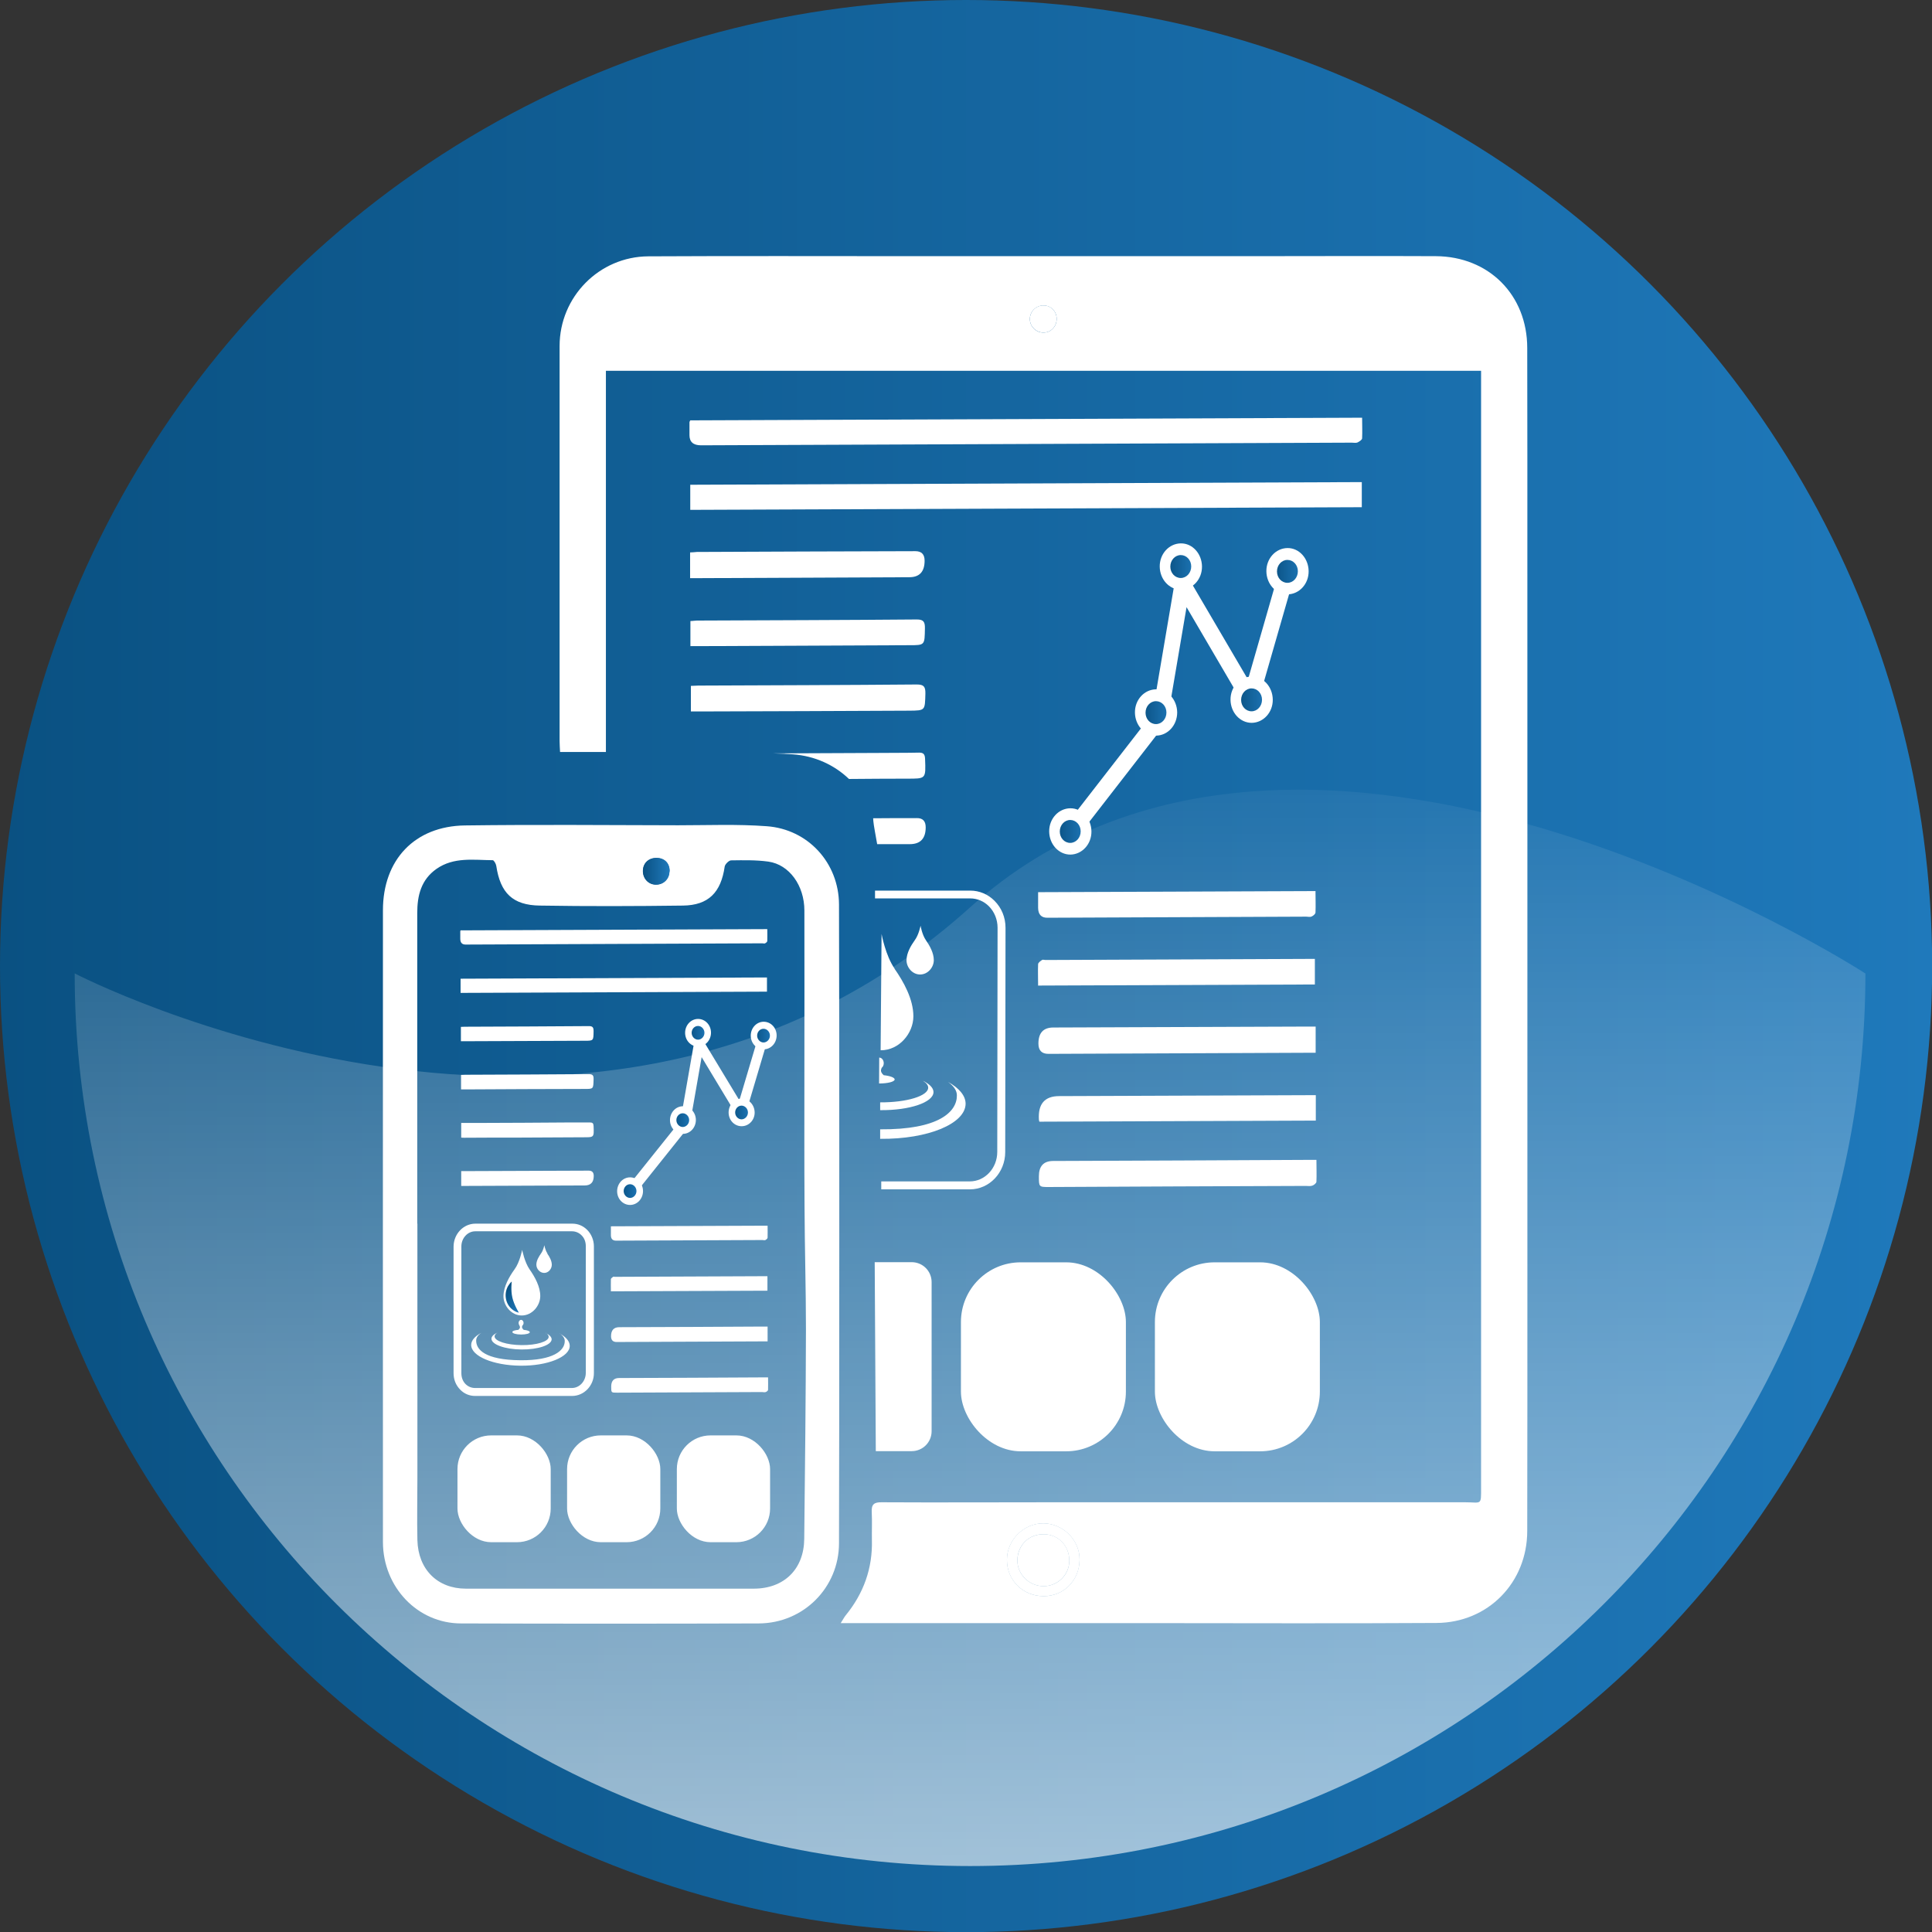 <?xml version="1.0" encoding="UTF-8"?><svg id="uuid-23aef5b8-28f0-42a7-bef2-f116bf48852e" xmlns="http://www.w3.org/2000/svg" xmlns:xlink="http://www.w3.org/1999/xlink" viewBox="0 0 123.91 123.91"><rect x="0" y="0" width="123.91" height="123.91" fill="#333333" stroke="none"/><defs><style>.uuid-904c4f6a-38f1-40ea-a80b-604bd812bf6c{fill:url(#uuid-319187b5-f285-413c-a535-759aff0b8a5c);}.uuid-904c4f6a-38f1-40ea-a80b-604bd812bf6c,.uuid-24eea793-e250-419d-8672-538be1da2a4e,.uuid-3f2f4db8-75d9-47e9-aa13-6ec70c78194a,.uuid-99e4a7b7-771b-4949-8fd0-c18160bb2032,.uuid-768bc36b-f84c-460c-ba1e-9e06297b6dd7,.uuid-d9e52f42-3b50-486c-9dcc-27ceee44de6f,.uuid-dddbc4c2-2018-4886-ae6e-f41de4ff08d4,.uuid-6c448357-3029-4857-8631-2ca10be1a834,.uuid-21bce09a-69fd-4e4d-8c33-26c1615ef417,.uuid-b9837920-f3b4-45c0-aa80-7e08979c57bb,.uuid-4d2ce945-4fb6-4964-9252-c6fe59b938bc,.uuid-b25085d0-e5af-44d8-b0eb-fe8e1bb65222,.uuid-2043338f-66da-474a-8182-2b80bbfb0ae5,.uuid-56c24640-0a36-40c1-b89d-66b3251da189,.uuid-6be3ed08-49ae-45de-9a49-c77ed0a4ae52{stroke-width:0px;}.uuid-24eea793-e250-419d-8672-538be1da2a4e{fill:url(#uuid-f34dbf2a-02f3-44f0-9b09-6023b5938511);}.uuid-3f2f4db8-75d9-47e9-aa13-6ec70c78194a{fill:url(#uuid-f75cf9fb-53f3-4402-95a4-a62b887a1c54);}.uuid-99e4a7b7-771b-4949-8fd0-c18160bb2032{fill:url(#uuid-983e0210-a6e3-4f90-9d7b-e17065584d4f);}.uuid-768bc36b-f84c-460c-ba1e-9e06297b6dd7{fill:url(#uuid-f42a8a59-d97a-48bf-bf5c-eb7533779edf);}.uuid-d9e52f42-3b50-486c-9dcc-27ceee44de6f{fill:url(#uuid-680ab775-b3b6-4ca3-971f-277d7f7bd77d);}.uuid-dddbc4c2-2018-4886-ae6e-f41de4ff08d4{fill:url(#uuid-d8706531-5a65-4934-b868-cdd7cd63458a);}.uuid-6c448357-3029-4857-8631-2ca10be1a834{fill:url(#uuid-48393cd2-88c3-4a18-8868-00bb8ee38f53);}.uuid-21bce09a-69fd-4e4d-8c33-26c1615ef417{fill:url(#uuid-f824aae8-0aff-4472-b0f5-8ae40cfd3034);}.uuid-b9837920-f3b4-45c0-aa80-7e08979c57bb{fill:url(#uuid-359ca9f4-a9ee-4be3-8c19-7364f30588c2);}.uuid-4d2ce945-4fb6-4964-9252-c6fe59b938bc{fill:url(#uuid-eec62a9b-f3e0-4eab-a604-35b48ff06c43);}.uuid-b25085d0-e5af-44d8-b0eb-fe8e1bb65222{fill:#fff;}.uuid-2043338f-66da-474a-8182-2b80bbfb0ae5{fill:url(#uuid-0221b03c-c7c4-4467-bee9-4193e4a5767d);}.uuid-56c24640-0a36-40c1-b89d-66b3251da189{fill:url(#uuid-0c5fb07d-7aee-4162-b28f-216546883a3f);}.uuid-6be3ed08-49ae-45de-9a49-c77ed0a4ae52{fill:url(#uuid-00c5a83f-3ca2-4aee-81fd-0adaf181e711);}</style><linearGradient id="uuid-680ab775-b3b6-4ca3-971f-277d7f7bd77d" x1="0" y1="61.96" x2="123.91" y2="61.96" gradientUnits="userSpaceOnUse"><stop offset="0" stop-color="#0a5182"/><stop offset="1" stop-color="#1f79bb"/></linearGradient><linearGradient id="uuid-359ca9f4-a9ee-4be3-8c19-7364f30588c2" x1="62.21" y1="119.69" x2="62.21" y2="50.65" gradientUnits="userSpaceOnUse"><stop offset="0" stop-color="#fff" stop-opacity=".6"/><stop offset="1" stop-color="#fff" stop-opacity=".05"/></linearGradient><linearGradient id="uuid-eec62a9b-f3e0-4eab-a604-35b48ff06c43" x1="41.23" y1="55.88" x2="42.94" y2="55.88" xlink:href="#uuid-680ab775-b3b6-4ca3-971f-277d7f7bd77d"/><linearGradient id="uuid-f824aae8-0aff-4472-b0f5-8ae40cfd3034" x1="-9.14" y1="86.38" x2="-7.9" y2="86.38" gradientTransform="translate(48.6 -10.02) rotate(-.22)" xlink:href="#uuid-680ab775-b3b6-4ca3-971f-277d7f7bd77d"/><linearGradient id="uuid-f75cf9fb-53f3-4402-95a4-a62b887a1c54" x1="-5.74" y1="81.83" x2="-4.5" y2="81.83" gradientTransform="translate(48.6 -10.02) rotate(-.22)" xlink:href="#uuid-680ab775-b3b6-4ca3-971f-277d7f7bd77d"/><linearGradient id="uuid-f34dbf2a-02f3-44f0-9b09-6023b5938511" x1="-4.74" y1="76.24" x2="-3.5" y2="76.24" gradientTransform="translate(48.6 -10.02) rotate(-.22)" xlink:href="#uuid-680ab775-b3b6-4ca3-971f-277d7f7bd77d"/><linearGradient id="uuid-0c5fb07d-7aee-4162-b28f-216546883a3f" x1="-1.97" y1="81.36" x2="-.73" y2="81.36" gradientTransform="translate(48.6 -10.02) rotate(-.22)" xlink:href="#uuid-680ab775-b3b6-4ca3-971f-277d7f7bd77d"/><linearGradient id="uuid-f42a8a59-d97a-48bf-bf5c-eb7533779edf" x1="-.54" y1="76.44" x2=".7" y2="76.44" gradientTransform="translate(48.6 -10.02) rotate(-.22)" xlink:href="#uuid-680ab775-b3b6-4ca3-971f-277d7f7bd77d"/><linearGradient id="uuid-00c5a83f-3ca2-4aee-81fd-0adaf181e711" x1="18.06" y1="-263.85" x2="19.55" y2="-263.85" gradientTransform="translate(-119.04 299.65) rotate(31.01)" xlink:href="#uuid-680ab775-b3b6-4ca3-971f-277d7f7bd77d"/><linearGradient id="uuid-d8706531-5a65-4934-b868-cdd7cd63458a" x1="53.03" y1="33.83" x2="55.23" y2="33.83" gradientTransform="translate(18.82 21.45) rotate(-.15) scale(.92 .95)" xlink:href="#uuid-680ab775-b3b6-4ca3-971f-277d7f7bd77d"/><linearGradient id="uuid-0221b03c-c7c4-4467-bee9-4193e4a5767d" x1="59.04" y1="25.79" x2="61.24" y2="25.79" gradientTransform="translate(18.81 21.44) rotate(-.15) scale(.92 .95)" xlink:href="#uuid-680ab775-b3b6-4ca3-971f-277d7f7bd77d"/><linearGradient id="uuid-983e0210-a6e3-4f90-9d7b-e17065584d4f" x1="60.81" y1="15.9" x2="63.01" y2="15.9" gradientTransform="translate(18.8 21.44) rotate(-.15) scale(.92 .95)" xlink:href="#uuid-680ab775-b3b6-4ca3-971f-277d7f7bd77d"/><linearGradient id="uuid-319187b5-f285-413c-a535-759aff0b8a5c" x1="65.71" y1="24.95" x2="67.91" y2="24.95" gradientTransform="translate(18.81 21.44) rotate(-.15) scale(.92 .95)" xlink:href="#uuid-680ab775-b3b6-4ca3-971f-277d7f7bd77d"/><linearGradient id="uuid-48393cd2-88c3-4a18-8868-00bb8ee38f53" x1="68.25" y1="16.25" x2="70.45" y2="16.25" gradientTransform="translate(18.8 21.43) rotate(-.15) scale(.92 .95)" xlink:href="#uuid-680ab775-b3b6-4ca3-971f-277d7f7bd77d"/></defs><circle class="uuid-d9e52f42-3b50-486c-9dcc-27ceee44de6f" cx="61.96" cy="61.96" r="61.96"/><path class="uuid-b9837920-f3b4-45c0-aa80-7e08979c57bb" d="M119.64,62.43c0,31.62-25.71,57.25-57.42,57.25S4.79,94.05,4.79,62.43c0,0,33.42,17.38,57.42-4.23,21.31-19.18,57.42,4.23,57.42,4.23Z"/><path class="uuid-b25085d0-e5af-44d8-b0eb-fe8e1bb65222" d="M95,23.78h-56.14v24.45h-2.94c-.01-.24-.03-.46-.03-.69,0-9.3,0-16.06,0-25.35,0-3.14,2.53-5.73,5.69-5.75,5.67-.03,11.34-.01,17.01-.01,7.23,0,14.46,0,21.68,0,3.94,0,7.88-.02,11.82,0,3.4.02,5.86,2.49,5.86,5.89.02,9.67,0,19.35.01,29.02,0,10.2,0,20.4,0,30.6,0,5.42,0,10.83-.01,16.25,0,3.3-2.5,5.88-5.82,5.9-6.24.04-12.48.01-18.71.01-6.26,0-12.52,0-18.78,0-.2,0-.41,0-.72,0,.15-.23.22-.38.32-.5,1.15-1.41,1.73-3.02,1.68-4.84-.01-.59.02-1.18-.01-1.77-.03-.5.14-.65.64-.64,3.56.02,7.12,0,10.68,0,8.91,0,17.83,0,26.74,0,1.07,0,1.02.24,1.02-.99,0-8.6,0-17.2,0-25.8,0-15.03,0-30.06,0-45.08,0-.22,0-.45,0-.71ZM69.24,100.04c.01-1.26-1.05-2.32-2.32-2.34-1.26,0-2.33,1.06-2.34,2.33,0,1.32,1.02,2.34,2.36,2.34,1.29,0,2.28-1.01,2.3-2.33ZM66.93,21.33c.48,0,.85-.4.84-.9-.01-.47-.37-.83-.84-.84-.48,0-.88.39-.88.87,0,.48.4.88.88.87Z"/><path class="uuid-b25085d0-e5af-44d8-b0eb-fe8e1bb65222" d="M24.56,58.38c0-3.23,2.03-5.4,5.27-5.44,4.55-.06,9.1-.02,13.65-.01,1.9,0,3.8-.08,5.69.06,2.66.19,4.63,2.36,4.64,5.02.03,6.45.02,36.82,0,40.96,0,2.85-2.28,5.14-5.15,5.15-6.36.02-12.73.02-19.09,0-2.79,0-5-2.33-5.01-5.21-.01-3.98,0-33.83,0-40.53ZM26.77,78.48h0c0,5.42,0,10.83,0,16.25,0,1.35-.03,2.7,0,4.05.05,1.88,1.29,3.11,3.11,3.11,6.15,0,12.31,0,18.46,0,1.95,0,3.22-1.25,3.24-3.19.05-4.48.1-8.97.11-13.45,0-2.61-.08-5.21-.09-7.82-.02-2.87-.01-5.73-.01-8.6,0-3.48.01-6.96,0-10.43,0-1.61-.97-2.95-2.31-3.14-.79-.11-1.6-.09-2.39-.08-.14,0-.38.24-.41.39-.24,1.67-1.04,2.49-2.68,2.51-3.05.04-6.11.05-9.17,0-1.75-.02-2.54-.81-2.8-2.54-.02-.14-.15-.37-.23-.37-1.23-.01-2.5-.22-3.61.56-.98.69-1.23,1.7-1.23,2.83,0,6.64,0,13.28,0,19.92ZM42.94,55.89c.01-.5-.31-.84-.8-.86-.53-.02-.9.32-.91.83,0,.48.34.86.8.88.5.02.89-.35.9-.84Z"/><path class="uuid-b25085d0-e5af-44d8-b0eb-fe8e1bb65222" d="M69.24,100.04c-.01,1.32-1.01,2.33-2.3,2.33-1.34,0-2.37-1.02-2.36-2.34,0-1.27,1.08-2.34,2.34-2.33,1.27.01,2.34,1.08,2.32,2.34ZM66.94,98.4c-.95-.01-1.67.69-1.69,1.65-.02.91.75,1.68,1.68,1.68.91,0,1.65-.73,1.65-1.63,0-.96-.7-1.69-1.64-1.7Z"/><path class="uuid-b25085d0-e5af-44d8-b0eb-fe8e1bb65222" d="M66.93,21.33c-.48,0-.88-.39-.88-.87,0-.48.4-.88.88-.87.47,0,.83.37.84.84.01.5-.36.9-.84.9Z"/><path class="uuid-4d2ce945-4fb6-4964-9252-c6fe59b938bc" d="M42.94,55.89c-.01.5-.4.87-.9.84-.47-.02-.81-.4-.8-.88,0-.51.38-.85.91-.83.5.02.81.36.8.86Z"/><path class="uuid-b25085d0-e5af-44d8-b0eb-fe8e1bb65222" d="M66.94,98.4c.94,0,1.65.74,1.64,1.7,0,.9-.75,1.63-1.65,1.63-.93,0-1.7-.77-1.68-1.68.03-.97.74-1.66,1.69-1.65Z"/><path class="uuid-b25085d0-e5af-44d8-b0eb-fe8e1bb65222" d="M29.54,62.77c6.56-.03,13.1-.05,19.65-.08v.91c-6.54.03-13.09.05-19.65.08v-.91Z"/><path class="uuid-b25085d0-e5af-44d8-b0eb-fe8e1bb65222" d="M49.21,59.6c0,.26.01.51,0,.75,0,.06-.08.12-.14.15-.04.03-.11,0-.17,0-6.35.03-12.69.05-19.04.08q-.34,0-.34-.37c0-.16,0-.31,0-.47,0-.02,0-.03.02-.07,6.85-.03,12.8-.05,19.66-.08Z"/><path class="uuid-b25085d0-e5af-44d8-b0eb-fe8e1bb65222" d="M49.23,78.61c0,.27.01.52,0,.77,0,.05-.08.12-.14.15-.05.03-.13,0-.19,0-3.13.01-6.26.03-9.39.04q-.33,0-.33-.35c0-.18,0-.36,0-.57,3.36-.01,6.69-.03,10.07-.04Z"/><path class="uuid-b25085d0-e5af-44d8-b0eb-fe8e1bb65222" d="M49.23,85.08v.95c-.1,0-.2,0-.29,0-3.13.01-6.26.03-9.39.04q-.36,0-.36-.37,0-.58.53-.58c3.07-.01,6.13-.02,9.2-.04.1,0,.21,0,.32,0Z"/><path class="uuid-b25085d0-e5af-44d8-b0eb-fe8e1bb65222" d="M39.18,82.81c0-.27-.01-.52,0-.77,0-.05.09-.11.14-.15.03-.02.08,0,.12,0,3.18-.01,6.36-.03,9.54-.04h.24c0,.31,0,.61,0,.93-3.33.01-6.67.03-10.04.04Z"/><path class="uuid-b25085d0-e5af-44d8-b0eb-fe8e1bb65222" d="M49.26,88.35c0,.29.01.54,0,.79,0,.05-.09.12-.15.14-.07.03-.16,0-.24,0-3.1.01-6.2.03-9.3.04-.37,0-.37,0-.37-.39q0-.55.51-.55c3.06-.01,6.12-.02,9.17-.04.11,0,.22,0,.38,0Z"/><path class="uuid-b25085d0-e5af-44d8-b0eb-fe8e1bb65222" d="M29.58,76.06v-.95c.1,0,.19,0,.27,0,2.64-.01,5.27-.02,7.91-.03q.32,0,.32.34,0,.61-.58.61c-2.54.01-5.08.02-7.61.03h-.31Z"/><path class="uuid-b25085d0-e5af-44d8-b0eb-fe8e1bb65222" d="M29.57,68.94c.09,0,.18-.01.27-.01,2.64-.01,5.28-.02,7.92-.04.25,0,.32.08.31.34-.02.61,0,.61-.58.61-2.54,0-5.07.02-7.61.03-.1,0-.19,0-.31,0v-.93Z"/><path class="uuid-b25085d0-e5af-44d8-b0eb-fe8e1bb65222" d="M29.58,72.95v-.93c.38,0,.76,0,1.14,0,1.91,0,3.82-.02,5.72-.03.47,0,.94,0,1.41,0,.16,0,.21.06.22.23.03.74.03.72-.66.72-1.33,0-2.66.02-4,.02-1.21,0-2.42,0-3.63.01-.06,0-.11,0-.2-.01Z"/><path class="uuid-b25085d0-e5af-44d8-b0eb-fe8e1bb65222" d="M29.56,66.77v-.91c.08,0,.16-.01.24-.01,2.66-.01,5.32-.02,7.97-.04.24,0,.3.08.3.33-.01.6,0,.61-.56.61-2.55.01-5.1.02-7.66.03-.09,0-.18,0-.29,0Z"/><path class="uuid-b25085d0-e5af-44d8-b0eb-fe8e1bb65222" d="M40.6,76.54c-.07,0-.15-.03-.21-.08-.13-.12-.15-.33-.04-.47l3.29-4.11.88-5.03c.02-.13.12-.24.25-.27.13-.03.26.03.33.15l2.32,3.84,1.26-4.24c.05-.18.23-.28.39-.22.17.06.26.24.21.42l-1.46,4.92c-.04.12-.14.21-.26.23-.12.02-.24-.04-.31-.15l-2.25-3.73-.75,4.29c-.01.06-.03.11-.07.16l-3.34,4.18c-.06.08-.15.12-.24.12Z"/><ellipse class="uuid-21bce09a-69fd-4e4d-8c33-26c1615ef417" cx="40.41" cy="76.39" rx=".62" ry=".66"/><path class="uuid-b25085d0-e5af-44d8-b0eb-fe8e1bb65222" d="M40.41,77.28c-.46,0-.83-.39-.83-.88s.37-.89.83-.89.83.39.83.88-.37.89-.83.89ZM40.41,75.95c-.23,0-.41.2-.41.44s.19.44.41.44.41-.2.41-.44-.19-.44-.41-.44Z"/><ellipse class="uuid-3f2f4db8-75d9-47e9-aa13-6ec70c78194a" cx="43.79" cy="71.83" rx=".62" ry=".66"/><path class="uuid-b25085d0-e5af-44d8-b0eb-fe8e1bb65222" d="M43.8,72.72c-.46,0-.83-.39-.83-.88s.37-.89.83-.89.83.39.83.88-.37.89-.83.89ZM43.79,71.4c-.23,0-.41.2-.41.44s.19.44.41.44.41-.2.41-.44-.19-.44-.41-.44Z"/><ellipse class="uuid-24eea793-e250-419d-8672-538be1da2a4e" cx="44.77" cy="66.24" rx=".62" ry=".66"/><path class="uuid-b25085d0-e5af-44d8-b0eb-fe8e1bb65222" d="M44.77,67.12c-.46,0-.83-.39-.83-.88s.37-.89.83-.89.83.39.83.88-.37.89-.83.89ZM44.77,65.8c-.23,0-.41.2-.41.44s.19.44.41.44.41-.2.41-.44-.19-.44-.41-.44Z"/><ellipse class="uuid-56c24640-0a36-40c1-b89d-66b3251da189" cx="47.56" cy="71.34" rx=".62" ry=".66"/><path class="uuid-b25085d0-e5af-44d8-b0eb-fe8e1bb65222" d="M47.56,72.23c-.46,0-.83-.39-.83-.88s.37-.89.83-.89.83.39.84.88-.37.89-.83.89ZM47.56,70.91c-.23,0-.41.2-.41.44s.19.44.41.44.41-.2.41-.44-.19-.44-.41-.44Z"/><ellipse class="uuid-768bc36b-f84c-460c-ba1e-9e06297b6dd7" cx="48.98" cy="66.42" rx=".62" ry=".66"/><path class="uuid-b25085d0-e5af-44d8-b0eb-fe8e1bb65222" d="M48.98,67.3c-.46,0-.83-.39-.83-.88s.37-.89.83-.89.83.39.83.88-.37.89-.83.89ZM48.97,65.98c-.23,0-.41.2-.41.44s.19.44.41.44.41-.2.41-.44-.19-.44-.41-.44Z"/><path class="uuid-b25085d0-e5af-44d8-b0eb-fe8e1bb65222" d="M33.97,81.42c-.33-.47-.48-1.26-.48-1.26,0,0-.15.79-.49,1.25-.34.47-.7,1.1-.71,1.71s.5,1.25,1.17,1.25,1.18-.62,1.19-1.23-.35-1.25-.68-1.72Z"/><path class="uuid-b25085d0-e5af-44d8-b0eb-fe8e1bb65222" d="M35.9,85.52c.21.15.33.32.32.5,0,.59-.72,1.24-2.85,1.22-2.27-.02-2.84-.69-2.83-1.27,0-.18.12-.35.33-.49-.41.22-.65.49-.65.78,0,.72,1.41,1.31,3.15,1.33s3.17-.56,3.17-1.27c0-.3-.24-.57-.64-.79Z"/><path class="uuid-b25085d0-e5af-44d8-b0eb-fe8e1bb65222" d="M34.99,85.48c.13.08.2.16.2.26,0,.3-.78.54-1.74.53s-1.73-.26-1.73-.56c0-.09.07-.18.2-.25-.25.11-.4.25-.4.4,0,.37.86.68,1.92.69s1.93-.28,1.94-.65c0-.15-.14-.29-.39-.41Z"/><path class="uuid-b25085d0-e5af-44d8-b0eb-fe8e1bb65222" d="M33.58,85.28c-.05-.04-.1-.11-.1-.16,0-.04.01-.09.03-.11.04-.04.07-.1.07-.16,0-.11-.07-.2-.16-.2s-.16.09-.16.2c0,.05.02.1.04.14h0s.05.07.05.14c0,.05-.05.11-.1.16-.23.02-.39.07-.39.14,0,.09.25.16.56.16s.56-.06.56-.15c0-.07-.17-.13-.4-.15Z"/><path class="uuid-b25085d0-e5af-44d8-b0eb-fe8e1bb65222" d="M35.11,80.39c-.14-.2-.2-.53-.2-.53,0,0-.06.33-.21.53-.14.2-.3.46-.3.72s.21.52.49.53.5-.26.5-.52-.15-.52-.29-.72Z"/><path class="uuid-6be3ed08-49ae-45de-9a49-c77ed0a4ae52" d="M33.29,84.19c-.12-.02-.23-.07-.34-.14-.51-.32-.67-1.02-.37-1.56.07-.12.15-.22.24-.3,0,0-.07.55.04,1.03s.42.97.42.97Z"/><path class="uuid-b25085d0-e5af-44d8-b0eb-fe8e1bb65222" d="M30.47,89.53c-.36,0-.7-.14-.95-.4-.28-.28-.43-.65-.43-1.06v-8.13c.01-.8.63-1.46,1.4-1.46h6.22s0,0,0,0c.36,0,.69.14.95.4.27.27.43.66.43,1.06v8.13c0,.8-.63,1.46-1.4,1.46h-6.22s0,0,0,0ZM36.71,78.97h-6.23c-.49,0-.89.44-.89.97v8.13c0,.27.09.52.27.7.16.16.38.25.6.25h6.22c.49,0,.89-.44.89-.97v-8.13c0-.27-.09-.52-.28-.7-.16-.16-.38-.25-.6-.25Z"/><rect class="uuid-b25085d0-e5af-44d8-b0eb-fe8e1bb65222" x="29.34" y="92.06" width="5.98" height="6.85" rx="2.16" ry="2.16"/><rect class="uuid-b25085d0-e5af-44d8-b0eb-fe8e1bb65222" x="36.37" y="92.06" width="5.98" height="6.85" rx="2.16" ry="2.16"/><rect class="uuid-b25085d0-e5af-44d8-b0eb-fe8e1bb65222" x="43.41" y="92.06" width="5.98" height="6.85" rx="2.16" ry="2.16"/><path class="uuid-b25085d0-e5af-44d8-b0eb-fe8e1bb65222" d="M44.27,31.09c14.38-.06,28.71-.11,43.07-.17,0,.54,0,1.06,0,1.61-14.34.06-28.69.11-43.07.17v-1.61Z"/><path class="uuid-b25085d0-e5af-44d8-b0eb-fe8e1bb65222" d="M87.36,26.79c0,.47.02.89,0,1.32,0,.1-.18.21-.3.27-.1.04-.24.01-.37.01-13.91.06-27.82.11-41.73.17q-.74,0-.74-.65c0-.28,0-.55,0-.83,0-.03.02-.06.05-.12,14.33-.06,28.67-.11,43.09-.17Z"/><path class="uuid-b25085d0-e5af-44d8-b0eb-fe8e1bb65222" d="M84.37,57.16c0,.47.02.92,0,1.36,0,.1-.15.22-.25.26-.1.05-.23.01-.34.01-5.54.02-11.08.05-16.61.07q-.58,0-.59-.63c0-.32,0-.64,0-1.01,5.94-.02,11.84-.05,17.81-.07Z"/><path class="uuid-b25085d0-e5af-44d8-b0eb-fe8e1bb65222" d="M84.38,65.84v1.68c-.18,0-.35,0-.52,0-5.54.02-11.08.05-16.62.07q-.64,0-.64-.66,0-1.02.94-1.03c5.42-.02,10.85-.04,16.27-.06.18,0,.36,0,.57,0Z"/><path class="uuid-b25085d0-e5af-44d8-b0eb-fe8e1bb65222" d="M66.58,63.2c0-.48-.02-.92,0-1.36,0-.1.15-.2.25-.27.05-.04.14,0,.21,0,5.62-.02,11.25-.05,16.87-.07h.42c0,.55,0,1.08,0,1.64-5.9.02-11.8.05-17.77.07Z"/><path class="uuid-b25085d0-e5af-44d8-b0eb-fe8e1bb65222" d="M66.66,71.94c-.02-.08-.03-.11-.03-.14q-.09-1.5,1.3-1.5c5.31-.02,10.62-.04,15.93-.06.17,0,.34,0,.53,0v1.63c-5.91.02-11.81.05-17.73.07Z"/><path class="uuid-b25085d0-e5af-44d8-b0eb-fe8e1bb65222" d="M84.43,74.39c0,.51.02.96,0,1.4,0,.09-.16.22-.26.25-.13.05-.28.02-.43.02-5.48.02-10.96.04-16.45.07-.66,0-.66,0-.66-.69q0-.97.9-.98c5.41-.02,10.82-.04,16.23-.07.2,0,.4,0,.67,0Z"/><path class="uuid-b25085d0-e5af-44d8-b0eb-fe8e1bb65222" d="M56.26,54.14c.7,0,1.39,0,2.09,0q1.02,0,1.02-1.08,0-.6-.57-.59c-.93,0-1.87,0-2.8.01,0,0,0,.23.11.83l.15.84Z"/><path class="uuid-b25085d0-e5af-44d8-b0eb-fe8e1bb65222" d="M44.26,37.08v-1.65c.15,0,.29-.02.43-.03,4.67-.02,9.35-.04,14.02-.05q.59,0,.59.61,0,1.06-.98,1.06c-4.53.02-9.06.04-13.59.06-.14,0-.28,0-.47,0Z"/><path class="uuid-b25085d0-e5af-44d8-b0eb-fe8e1bb65222" d="M44.31,43.99c.17,0,.32-.02.47-.02,4.67-.02,9.35-.03,14.02-.07.45,0,.56.14.55.59-.03,1.08,0,1.08-1.03,1.09-4.49.02-8.97.04-13.46.05-.17,0-.34,0-.55,0v-1.64Z"/><path class="uuid-b25085d0-e5af-44d8-b0eb-fe8e1bb65222" d="M59.33,48.67c-.01-.3-.11-.4-.38-.4-.83.02-1.67.01-2.5.02-2.28.01-4.55.02-6.83.03.41.01.82.03,1.23.06,1.41.1,2.66.68,3.6,1.58,1.24-.01,2.48-.02,3.71-.02,1.23,0,1.22.03,1.17-1.27Z"/><path class="uuid-b25085d0-e5af-44d8-b0eb-fe8e1bb65222" d="M44.28,41.45v-1.62c.15,0,.29-.03.42-.03,4.7-.02,9.4-.03,14.1-.07.43,0,.53.15.52.58-.02,1.07,0,1.07-.99,1.07-4.51.02-9.03.04-13.54.06-.16,0-.31,0-.52,0Z"/><path class="uuid-b25085d0-e5af-44d8-b0eb-fe8e1bb65222" d="M68.96,53.57c-.12,0-.24-.04-.33-.13-.22-.2-.24-.55-.06-.79l5.34-6.88,1.43-8.42c.04-.23.2-.4.4-.45.21-.05.42.05.53.25l3.77,6.43,2.04-7.1c.08-.3.37-.46.64-.37.27.09.42.41.33.7l-2.37,8.24c-.06.21-.22.36-.42.39-.2.03-.39-.07-.5-.25l-3.66-6.25-1.22,7.18c-.02.1-.06.19-.11.26l-5.43,7c-.1.13-.24.2-.39.2Z"/><ellipse class="uuid-dddbc4c2-2018-4886-ae6e-f41de4ff08d4" cx="68.65" cy="53.33" rx="1.01" ry="1.11" transform="translate(-.06 .08) rotate(-.07)"/><path class="uuid-b25085d0-e5af-44d8-b0eb-fe8e1bb65222" d="M68.65,54.81c-.75,0-1.35-.66-1.36-1.48s.6-1.48,1.35-1.49,1.35.66,1.36,1.48-.6,1.48-1.35,1.49ZM68.64,52.59c-.37,0-.67.33-.67.74s.3.73.67.73.67-.33.67-.74-.3-.73-.67-.73Z"/><ellipse class="uuid-2043338f-66da-474a-8182-2b80bbfb0ae5" cx="74.15" cy="45.7" rx="1.01" ry="1.11" transform="translate(-.05 .09) rotate(-.07)"/><path class="uuid-b25085d0-e5af-44d8-b0eb-fe8e1bb65222" d="M74.15,47.18c-.75,0-1.35-.66-1.36-1.48s.6-1.48,1.35-1.49,1.35.66,1.36,1.48c0,.82-.6,1.48-1.35,1.49ZM74.14,44.97c-.37,0-.67.33-.67.74s.3.73.67.73.67-.33.67-.74-.3-.73-.67-.73Z"/><ellipse class="uuid-99e4a7b7-771b-4949-8fd0-c18160bb2032" cx="75.73" cy="36.34" rx="1.01" ry="1.11" transform="translate(-.04 .09) rotate(-.07)"/><path class="uuid-b25085d0-e5af-44d8-b0eb-fe8e1bb65222" d="M75.74,37.82c-.75,0-1.35-.66-1.36-1.48s.6-1.48,1.35-1.49,1.35.66,1.36,1.48-.6,1.48-1.35,1.49ZM75.73,35.6c-.37,0-.67.33-.67.74s.3.73.67.73.67-.33.67-.74-.3-.73-.67-.73Z"/><ellipse class="uuid-904c4f6a-38f1-40ea-a80b-604bd812bf6c" cx="80.27" cy="44.88" rx="1.01" ry="1.11" transform="translate(-.05 .1) rotate(-.07)"/><path class="uuid-b25085d0-e5af-44d8-b0eb-fe8e1bb65222" d="M80.28,46.36c-.75,0-1.35-.66-1.36-1.48s.6-1.48,1.35-1.49,1.35.66,1.36,1.48-.6,1.48-1.35,1.49ZM80.27,44.15c-.37,0-.67.33-.67.74s.3.73.67.73.67-.33.67-.74-.3-.73-.67-.73Z"/><ellipse class="uuid-6c448357-3029-4857-8631-2ca10be1a834" cx="82.57" cy="36.64" rx="1.01" ry="1.11" transform="translate(-.04 .1) rotate(-.07)"/><path class="uuid-b25085d0-e5af-44d8-b0eb-fe8e1bb65222" d="M82.58,38.12c-.75,0-1.35-.66-1.36-1.48s.6-1.48,1.35-1.49,1.35.66,1.36,1.48-.6,1.48-1.35,1.49ZM82.57,35.91c-.37,0-.67.33-.67.74s.3.73.67.73.67-.33.67-.74-.3-.73-.67-.73Z"/><path class="uuid-b25085d0-e5af-44d8-b0eb-fe8e1bb65222" d="M57.38,62.13c-.59-.84-.84-2.23-.84-2.23l-.06,7.46c1.19.01,2.1-1.09,2.1-2.18s-.62-2.21-1.21-3.05Z"/><path class="uuid-b25085d0-e5af-44d8-b0eb-fe8e1bb65222" d="M56.45,73.04c3.09.03,5.47-.98,5.48-2.25,0-.52-.42-1.01-1.13-1.4.37.26.58.56.57.88,0,1.03-1.15,2.19-4.92,2.16"/><path class="uuid-b25085d0-e5af-44d8-b0eb-fe8e1bb65222" d="M56.45,71.2c1.89.02,3.42-.5,3.42-1.16,0-.27-.26-.52-.69-.73.23.14.35.29.35.45,0,.53-1.38.95-3.08.94v.49Z"/><path class="uuid-b25085d0-e5af-44d8-b0eb-fe8e1bb65222" d="M56.38,69.49c.55,0,1-.11,1-.26,0-.12-.3-.23-.7-.27-.1-.08-.17-.19-.18-.28,0-.08.03-.15.05-.2.08-.06.13-.17.13-.29,0-.2-.13-.36-.29-.36"/><path class="uuid-b25085d0-e5af-44d8-b0eb-fe8e1bb65222" d="M59.39,60.31c-.25-.35-.35-.94-.35-.94,0,0-.11.58-.37.93-.25.35-.52.81-.53,1.27s.37.93.87.93.88-.46.88-.92-.26-.93-.51-1.28Z"/><path class="uuid-b25085d0-e5af-44d8-b0eb-fe8e1bb65222" d="M56.52,76.28v-.51s5.68,0,5.68,0c.97,0,1.76-.85,1.76-1.89l.02-14.38c0-.52-.2-1.02-.56-1.38-.32-.32-.75-.5-1.19-.5h-6.11s0-.5,0-.5h6.11s0,0,0,0c.58,0,1.13.23,1.55.65.46.46.71,1.07.71,1.74l-.02,14.38c0,1.32-1.02,2.39-2.26,2.39h-5.68Z"/><path class="uuid-b25085d0-e5af-44d8-b0eb-fe8e1bb65222" d="M58.48,93.07h-2.31l-.07-12.12h2.37c.71,0,1.28.57,1.28,1.28v9.56c0,.71-.57,1.28-1.28,1.28Z"/><rect class="uuid-b25085d0-e5af-44d8-b0eb-fe8e1bb65222" x="61.63" y="80.96" width="10.58" height="12.12" rx="3.83" ry="3.83"/><rect class="uuid-b25085d0-e5af-44d8-b0eb-fe8e1bb65222" x="74.07" y="80.96" width="10.58" height="12.12" rx="3.83" ry="3.83"/></svg>